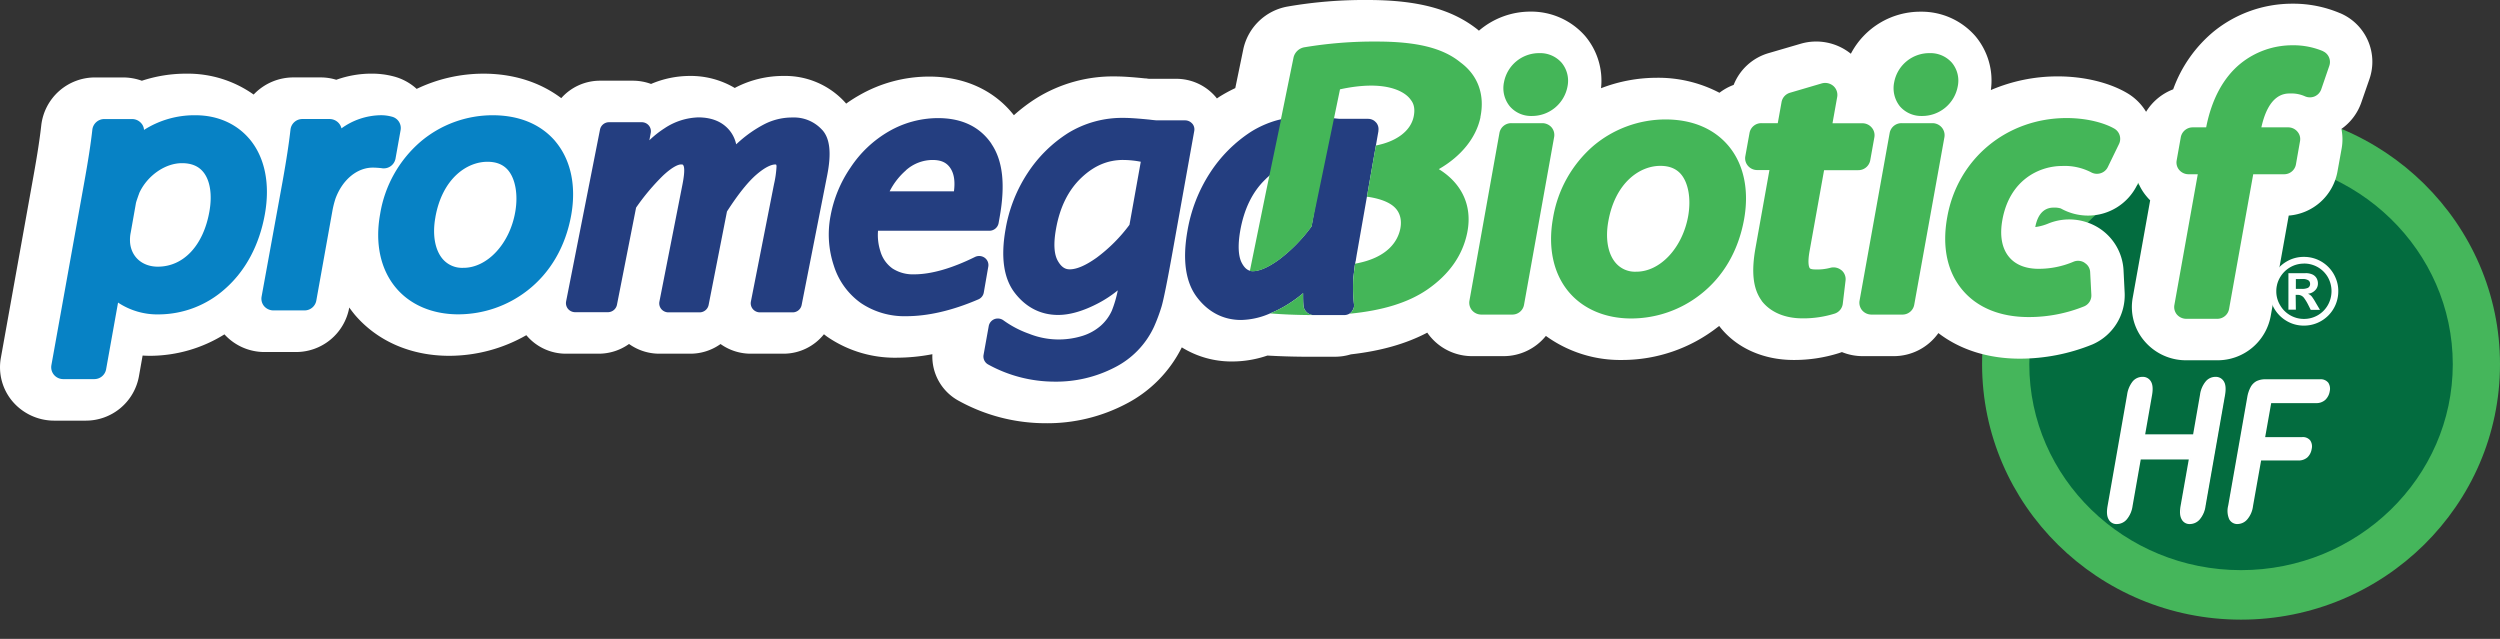 <?xml version="1.0" encoding="UTF-8"?> <svg xmlns="http://www.w3.org/2000/svg" id="Layer_1" data-name="Layer 1" viewBox="0 0 900 230"><rect x="0" y="0" width="900" height="230" fill="#333333" stroke="none"/><defs><style>.cls-1{fill:#036c3f;}.cls-2{fill:#45b65b;}.cls-3{fill:#fff;}.cls-4{fill:#44b658;}.cls-5{fill:#0782c5;}.cls-6{fill:#243e80;}</style></defs><path class="cls-1" d="M891.49,131.13c0,45.84-37.94,83-84.73,83s-84.71-37.17-84.71-83,37.93-83,84.71-83,84.73,37.17,84.73,83"></path><path class="cls-2" d="M806.76,223.07c-51.39,0-93.21-41.24-93.21-91.94S755.37,39.2,806.76,39.2,900,80.44,900,131.13s-41.82,91.94-93.24,91.94m0-166c-42,0-76.21,33.24-76.21,74.09s34.21,74.09,76.21,74.09S883,172,883,131.13,848.79,57,806.76,57"></path><path class="cls-3" d="M774.41,142.22l-2.54,14.49h18l2.54-14.49a9.29,9.29,0,0,1,2-4.66,4.26,4.26,0,0,1,3.26-1.56,3,3,0,0,1,2.77,1.55c.6,1,.71,2.59.34,4.67l-7,39.87a9,9,0,0,1-2,4.68,4.45,4.45,0,0,1-3.31,1.56,2.89,2.89,0,0,1-2.73-1.58c-.57-1.05-.64-2.61-.29-4.66l3-17h-18l-3,17a8.87,8.87,0,0,1-2,4.68,4.39,4.39,0,0,1-3.28,1.56,2.9,2.9,0,0,1-2.74-1.58,7.35,7.35,0,0,1-.3-4.66l7-39.87a9.56,9.56,0,0,1,1.93-4.66,4.29,4.29,0,0,1,3.3-1.56,3,3,0,0,1,2.78,1.55c.58,1,.69,2.59.33,4.67"></path><path class="cls-3" d="M788.36,188.66a3.18,3.18,0,0,1-3-1.76c-.61-1.11-.72-2.71-.33-4.87l2.93-16.62H770.67l-2.94,16.72a9.58,9.58,0,0,1-2.11,4.87,4.73,4.73,0,0,1-3.55,1.66,3.15,3.15,0,0,1-3-1.76c-.62-1.11-.72-2.71-.32-4.87l7-39.88a10,10,0,0,1,2-4.83,4.6,4.6,0,0,1,3.53-1.65,3.35,3.35,0,0,1,3.08,1.71c.63,1.09.76,2.7.37,4.9l-2.47,14.09h17.26L792,142.15a9.52,9.52,0,0,1,2.05-4.83,4.57,4.57,0,0,1,3.5-1.65,3.35,3.35,0,0,1,3.08,1.71c.63,1.09.76,2.7.37,4.9l-7,39.85a9.33,9.33,0,0,1-2.1,4.87,4.75,4.75,0,0,1-3.56,1.66m-18.27-23.93h18.67l-.07.39-3,17a7.23,7.23,0,0,0,.26,4.46,2.54,2.54,0,0,0,2.42,1.39,4.08,4.08,0,0,0,3-1.45,8.7,8.7,0,0,0,1.92-4.5l7-39.88a6.81,6.81,0,0,0-.28-4.44,2.66,2.66,0,0,0-2.48-1.36,3.92,3.92,0,0,0-3,1.43,8.9,8.9,0,0,0-1.88,4.5L790.11,157H771.44l.06-.38,2.58-14.51a7,7,0,0,0-.31-4.44,2.65,2.65,0,0,0-2.48-1.36,3.92,3.92,0,0,0-3,1.43,9.08,9.08,0,0,0-1.85,4.5l-7,39.85a7.14,7.14,0,0,0,.27,4.46,2.5,2.5,0,0,0,2.41,1.39,4.13,4.13,0,0,0,3-1.45A8.55,8.55,0,0,0,767,182Z"></path><path class="cls-3" d="M833.74,144.78H817.35l-2.29,12.95h13.7a2.94,2.94,0,0,1,2.65,1.05,3.52,3.52,0,0,1,.47,2.8,4.8,4.8,0,0,1-1.45,2.79,4.28,4.28,0,0,1-3,1h-13.7l-3,16.68a8.76,8.76,0,0,1-2,4.69,4.29,4.29,0,0,1-3.25,1.55,3,3,0,0,1-2.74-1.56,7,7,0,0,1-.33-4.68l6.86-38.94a11.78,11.78,0,0,1,1.18-3.6,4.63,4.63,0,0,1,2-2,6.56,6.56,0,0,1,3-.65h19.62a3.2,3.2,0,0,1,2.76,1.09,3.61,3.61,0,0,1,.46,2.84,5,5,0,0,1-1.48,2.89,4.37,4.37,0,0,1-3.15,1.09"></path><path class="cls-3" d="M805.52,188.66a3.29,3.29,0,0,1-3-1.73,7.53,7.53,0,0,1-.37-4.9L809,143.08a11.8,11.8,0,0,1,1.21-3.7,5.22,5.22,0,0,1,2.16-2.18,7.11,7.11,0,0,1,3.18-.66h19.63a3.48,3.48,0,0,1,3,1.23,4,4,0,0,1,.52,3.09,5.46,5.46,0,0,1-1.57,3.07,4.75,4.75,0,0,1-3.4,1.19h-16.1l-2.17,12.24h13.29a3.39,3.39,0,0,1,2.94,1.2,3.86,3.86,0,0,1,.51,3.09,5.25,5.25,0,0,1-1.53,3,4.71,4.71,0,0,1-3.27,1.12H814l-2.91,16.38A9.06,9.06,0,0,1,809,187a4.7,4.7,0,0,1-3.51,1.65m10-51.43a6.28,6.28,0,0,0-2.87.59,4.79,4.79,0,0,0-1.87,1.89,11.81,11.81,0,0,0-1.13,3.49l-6.86,38.93c-.34,2-.26,3.51.29,4.47a2.6,2.6,0,0,0,2.44,1.37,4,4,0,0,0,3-1.42,8.7,8.7,0,0,0,1.89-4.52l3-17h14a3.89,3.89,0,0,0,2.79-.95,4.35,4.35,0,0,0,1.34-2.58,3.3,3.3,0,0,0-.38-2.55,2.71,2.71,0,0,0-2.4-.92H814.67l.06-.4,2.32-13.23h16.69a4.08,4.08,0,0,0,2.92-1,4.49,4.49,0,0,0,1.36-2.69,3.36,3.36,0,0,0-.4-2.6,2.83,2.83,0,0,0-2.47-.92Z"></path><path class="cls-3" d="M842.36,4.72a43,43,0,0,0-17.11-3.39,44.88,44.88,0,0,0-28.2,9.92,48.26,48.26,0,0,0-14.71,20.91,19.7,19.7,0,0,0-9.75,8.09,19.46,19.46,0,0,0-6.83-6.75c-6.43-3.78-15.51-6-24.93-6a60.84,60.84,0,0,0-24.12,4.92A24.86,24.86,0,0,0,711.13,13a25.69,25.69,0,0,0-19.69-8.79,28.21,28.21,0,0,0-25.13,15.14,19.89,19.89,0,0,0-18-3.62l-11.53,3.37a19.29,19.29,0,0,0-12.66,11.46A19.76,19.76,0,0,0,619,33.4,47.38,47.38,0,0,0,596.37,28a55.79,55.79,0,0,0-20,3.76A24.92,24.92,0,0,0,570.68,13,25.79,25.79,0,0,0,551,4.18a28.45,28.45,0,0,0-18.59,6.87,2.05,2.05,0,0,1-.27-.25C522.84,3.33,510.55,0,492.33,0a162,162,0,0,0-28.77,2.35,19.83,19.83,0,0,0-15.95,15.27l-2.91,14.1a54.13,54.13,0,0,0-5.84,3.19l-.78.54a7.65,7.65,0,0,0-.51-.65,18.65,18.65,0,0,0-14.15-6.43h-9.58c-.52,0-.92-.1-1.28-.15a1.94,1.94,0,0,0-.36,0c-4.68-.48-8.11-.71-10.8-.71a52.35,52.35,0,0,0-28.12,7.73A60.11,60.11,0,0,0,365,41.48c-7.07-9-17.8-13.91-30.45-13.91a50.53,50.53,0,0,0-25.25,6.74,51.84,51.84,0,0,0-4.69,3,4.57,4.57,0,0,0-.29-.36,29.13,29.13,0,0,0-22.18-9.61,37.35,37.35,0,0,0-17.32,4.16,1.78,1.78,0,0,1-.3.17,31.08,31.08,0,0,0-16.31-4.33,35.69,35.69,0,0,0-13.83,2.88,19.12,19.12,0,0,0-6.54-1.17H216.05a18.66,18.66,0,0,0-14,6.28c-7.58-5.71-17.21-8.81-27.94-8.81A55.73,55.73,0,0,0,150,32a19.53,19.53,0,0,0-8.28-4.49,30.86,30.86,0,0,0-8-1,37.46,37.46,0,0,0-12.66,2.21,18.86,18.86,0,0,0-5.6-.85h-9.78a19.73,19.73,0,0,0-14.37,6.17A40.92,40.92,0,0,0,67.2,26.52a50.74,50.74,0,0,0-16.13,2.55,20,20,0,0,0-6.72-1.19h-10A19.46,19.46,0,0,0,14.87,45c-.55,4.93-1.39,10.45-2.84,18.51L.3,128.89A19,19,0,0,0,4.59,144.6a19.69,19.69,0,0,0,15,6.83H30.73A19.42,19.42,0,0,0,50,135.56L51.34,128c.91.06,1.82.09,2.76.09a50.84,50.84,0,0,0,26.7-7.72,19.5,19.5,0,0,0,14.48,6.36h11.16a19.46,19.46,0,0,0,19.27-15.89v-.16c.65.9,1.32,1.78,2,2.61,8.13,9.54,20.22,14.8,34,14.8h.12a56,56,0,0,0,27.61-7.4.11.11,0,0,1,.06,0,18.57,18.57,0,0,0,14.28,6.64h11.76a18.79,18.79,0,0,0,10.91-3.5,18.74,18.74,0,0,0,10.92,3.5h11.15a18.71,18.71,0,0,0,10.88-3.48,18.67,18.67,0,0,0,10.91,3.48h11.74a18.63,18.63,0,0,0,14.57-7c.4.31.8.63,1.21.92A43,43,0,0,0,323,128.77a68.15,68.15,0,0,0,12.66-1.26,18.12,18.12,0,0,0,9.61,16.85,64.75,64.75,0,0,0,31,8,60.94,60.94,0,0,0,29.18-7,45.91,45.91,0,0,0,20-20.31,33.85,33.85,0,0,0,18.09,5.08A39.12,39.12,0,0,0,456.26,128c4.07.24,8.37.38,12.86.42h11.61a19.28,19.28,0,0,0,5.57-.85c10.85-1.23,19.9-3.81,27.52-7.82a16.28,16.28,0,0,0,1.21,1.59,19.62,19.62,0,0,0,15,6.87h11.16a19.58,19.58,0,0,0,15.33-7.28,45.6,45.6,0,0,0,27.5,8.66h.13a55.88,55.88,0,0,0,34.22-11.84,4.17,4.17,0,0,0,.53-.41c5.94,7.78,15.68,12.25,26.81,12.25a53.71,53.71,0,0,0,16.38-2.49l1-.35a19.86,19.86,0,0,0,7.45,1.46h11.16a19.7,19.7,0,0,0,16.12-8.3c7.82,6,17.94,9.21,29.29,9.21A69.41,69.41,0,0,0,753.26,124a19.3,19.3,0,0,0,11.62-18.55l-.41-8.2a19.19,19.19,0,0,0-9-15.25,20,20,0,0,0-17.93-1.59,18.43,18.43,0,0,1-4.84,1.33c1.08-5.79,4.17-7,6.57-7a7.85,7.85,0,0,1,2.62.3,20,20,0,0,0,9.81,2.57,19.65,19.65,0,0,0,17.66-11l.4-.86a18.83,18.83,0,0,0,3.14,5.11,15.32,15.32,0,0,0,1.16,1.25l-6.27,35a18.82,18.82,0,0,0,4.28,15.76,19.59,19.59,0,0,0,15,6.83H798.2a19.44,19.44,0,0,0,19.24-15.86l6.5-36.23a19.34,19.34,0,0,0,17.54-15.8L843,53.41a18.81,18.81,0,0,0-.09-7,19.39,19.39,0,0,0,7.14-9.45L853,28.46a19,19,0,0,0-10.6-23.74"></path><path class="cls-4" d="M558.56,45.85a4.46,4.46,0,0,0-3.34-1.51H544.07a4.3,4.3,0,0,0-4.27,3.52L529,108.24a4.25,4.25,0,0,0,.94,3.49,4.43,4.43,0,0,0,3.32,1.52H544.4a4.27,4.27,0,0,0,4.25-3.52l10.84-60.39a4.24,4.24,0,0,0-.93-3.49"></path><path class="cls-4" d="M551.38,41.75h.12a13,13,0,0,0,12.8-10.62,10.18,10.18,0,0,0-2.12-8.55,10.25,10.25,0,0,0-8-3.45,12.84,12.84,0,0,0-12.75,10.51,10.34,10.34,0,0,0,2.14,8.68,10.05,10.05,0,0,0,7.82,3.43"></path><path class="cls-4" d="M599.57,43a40.37,40.37,0,0,0-25.92,9.48,43.75,43.75,0,0,0-14.58,26.11c-1.89,10.57.16,20,5.79,26.62,5.2,6.1,13.17,9.44,22.36,9.44h.13a40.44,40.44,0,0,0,24.76-8.6c8.28-6.43,13.72-15.78,15.76-27.1,1.9-10.59-.13-20-5.74-26.59-5.23-6.11-13-9.36-22.56-9.36M579,79.66c2.45-13.77,11.16-19.95,18.72-19.95,3.27,0,5.7,1,7.43,3,2.7,3.18,3.68,8.95,2.59,15.1-2.07,11.44-10.07,20-18.64,20h-.14a9.1,9.1,0,0,1-7.31-3.16c-2.83-3.28-3.78-8.76-2.65-15"></path><path class="cls-4" d="M662.88,97.26a4.45,4.45,0,0,0-4-.84,18.31,18.31,0,0,1-5.41.58c-1.16,0-1.78-.23-1.92-.41s-1-1.31-.08-6.33l5.2-29H669a4.34,4.34,0,0,0,4.28-3.52l1.5-8.36a4.2,4.2,0,0,0-1-3.49,4.35,4.35,0,0,0-3.32-1.51H659.7l1.69-9.47A4.27,4.27,0,0,0,660,30.94a4.52,4.52,0,0,0-4.15-.92L644.36,33.4a4.29,4.29,0,0,0-3,3.35L640,44.34h-5.89a4.29,4.29,0,0,0-4.28,3.52l-1.51,8.36a4.13,4.13,0,0,0,.94,3.47,4.36,4.36,0,0,0,3.33,1.53H637l-5,27.94c-1.58,8.75-.91,14.81,2.18,19.06,0,0,0,0,0,.06,3.12,4.08,8.33,6.33,14.76,6.33a38,38,0,0,0,11.54-1.71,4.27,4.27,0,0,0,2.92-3.55l1-8.36a4.21,4.21,0,0,0-1.49-3.73"></path><path class="cls-4" d="M691.87,41.75H692a13,13,0,0,0,12.78-10.62,10.07,10.07,0,0,0-2.1-8.55,10.24,10.24,0,0,0-8-3.45,12.85,12.85,0,0,0-12.78,10.51A10.47,10.47,0,0,0,684,38.32a10.14,10.14,0,0,0,7.85,3.43"></path><path class="cls-4" d="M699,45.85a4.41,4.41,0,0,0-3.31-1.51H684.54a4.32,4.32,0,0,0-4.26,3.52l-10.84,60.38a4.29,4.29,0,0,0,.94,3.49,4.44,4.44,0,0,0,3.32,1.52h11.19a4.29,4.29,0,0,0,4.23-3.52L700,49.34a4.3,4.3,0,0,0-1-3.49"></path><path class="cls-4" d="M750.46,94.59a4.29,4.29,0,0,0-4-.37,32,32,0,0,1-12.61,2.55c-4.55,0-8.18-1.42-10.5-4.15-2.66-3.11-3.52-7.75-2.5-13.42,2.58-14.38,13.22-19.45,21.56-19.45A20.7,20.7,0,0,1,752.75,62a4.33,4.33,0,0,0,3.45.37,4.27,4.27,0,0,0,2.61-2.22l4.06-8.36a4.26,4.26,0,0,0-1.7-5.48C758,44.48,751.85,42.5,744,42.5c-21.59,0-39.3,14.69-43,35.71-1.93,10.68,0,19.77,5.63,26.36,5.35,6.25,13.54,9.57,23.68,9.57a53.14,53.14,0,0,0,20-3.86,4.24,4.24,0,0,0,2.58-4.11L752.46,98a4.08,4.08,0,0,0-2-3.37"></path><path class="cls-5" d="M89.65,49.85C85,44.46,78.18,41.49,70.4,41.49a33.72,33.72,0,0,0-18.56,5.28,3.87,3.87,0,0,0-1.06-2.48,4.35,4.35,0,0,0-3.22-1.43h-10a4.33,4.33,0,0,0-4.31,3.78c-.59,5.28-1.49,11.09-3,19.45L18.5,131.47a4.25,4.25,0,0,0,.94,3.48,4.36,4.36,0,0,0,3.3,1.53H33.93A4.31,4.31,0,0,0,38.19,133l4.31-24.07a25.6,25.6,0,0,0,14.8,4.25A36,36,0,0,0,81,104c7.4-6.49,12.35-15.77,14.34-26.81s0-20.72-5.66-27.32M65.51,58.74c3.29,0,5.8,1,7.51,3,2.61,3,3.46,8.31,2.36,14.43C73.2,88.41,66.07,96,56.81,96c-5.63,0-9.63-3.58-10-8.87a.49.49,0,0,0,0-.13,12.88,12.88,0,0,1,.26-3.34l1.86-10.5c.13-.67.53-1.71.86-2.7.12-.32.25-.65.36-1C53,63.27,59.4,58.74,65.51,58.74"></path><path class="cls-5" d="M137.68,60.59a4.31,4.31,0,0,0,4.71-3.51l1.83-10.24A4.22,4.22,0,0,0,141.06,42a14.72,14.72,0,0,0-4.05-.52,24.65,24.65,0,0,0-14.08,4.73,4.29,4.29,0,0,0-1-1.9,4.41,4.41,0,0,0-3.26-1.46h-9.8a4.29,4.29,0,0,0-4.29,3.78c-.57,5.1-1.45,10.83-2.83,18.57l-7.57,41.54a4.2,4.2,0,0,0,.92,3.5,4.44,4.44,0,0,0,3.33,1.51h11.17a4.3,4.3,0,0,0,4.27-3.52l5.77-32.18a33.6,33.6,0,0,1,1.15-4.6c2.5-6.76,7.75-11.11,13.42-11.11a30.93,30.93,0,0,1,3.16.2Z"></path><path class="cls-5" d="M199.9,50.83c-5.25-6.12-13-9.34-22.56-9.34A40.17,40.17,0,0,0,151.41,51a43.56,43.56,0,0,0-14.57,26.11c-1.9,10.58.17,20,5.8,26.62,5.17,6.09,13.12,9.43,22.34,9.43h.12a40.62,40.62,0,0,0,24.79-8.59c8.26-6.43,13.71-15.82,15.74-27.1,1.89-10.6-.14-20-5.73-26.61M156.74,78.18c2.46-13.78,11.19-19.94,18.75-19.94,3.23,0,5.67,1,7.39,3,2.71,3.18,3.69,9,2.6,15.1-2,11.45-10.06,20.08-18.65,20.08h-.13a9.2,9.2,0,0,1-7.34-3.18c-2.8-3.29-3.75-8.77-2.62-15"></path><path class="cls-6" d="M356.92,51.74c-4.19-6.12-10.66-9.22-19.22-9.22a35.49,35.49,0,0,0-17.65,4.74,41.23,41.23,0,0,0-13.88,13.09A45.14,45.14,0,0,0,299,77.71a35.45,35.45,0,0,0,1.2,18,26,26,0,0,0,9.74,13.4,28,28,0,0,0,16.28,4.72c7.83,0,16.56-2,26-6.06a3.29,3.29,0,0,0,1.94-2.43L355.78,96a3.24,3.24,0,0,0-1.3-3.21,3.44,3.44,0,0,0-3.49-.28c-8.39,4.14-15.79,6.25-21.91,6.25a13.52,13.52,0,0,1-7.73-2.07,11.47,11.47,0,0,1-4.42-6.27,18.94,18.94,0,0,1-.84-7.35h40.1a3.37,3.37,0,0,0,3.3-2.72l.39-2.2c2.11-11.79,1.11-20.42-3-26.41m-30.77,9.58a14.49,14.49,0,0,1,9.58-3.73c3.08,0,5.08.9,6.44,2.93s1.75,4.81,1.29,8.36H320.27a24.82,24.82,0,0,1,5.88-7.56"></path><path class="cls-6" d="M429.19,44.5a3.36,3.36,0,0,0-2.58-1.17H416.33c-1.08-.1-1.89-.18-2.5-.27-4.08-.4-7.12-.62-9.23-.62a37.25,37.25,0,0,0-20,5.4,48.35,48.35,0,0,0-14.56,14.31A52.94,52.94,0,0,0,362,82.54c-1.77,10-.68,17.66,3.28,22.84s9.27,8,15.65,8c4.29,0,9.22-1.45,14.64-4.32a42.33,42.33,0,0,0,6.83-4.53,41.22,41.22,0,0,1-2.15,7.34,16.09,16.09,0,0,1-4,5.41,18.32,18.32,0,0,1-6.54,3.63,28.77,28.77,0,0,1-19.25-.76,36.42,36.42,0,0,1-9.18-4.8,3.44,3.44,0,0,0-3.26-.47,3.34,3.34,0,0,0-2.07,2.48l-1.87,10.41a3.28,3.28,0,0,0,1.69,3.46,49.59,49.59,0,0,0,23.72,6.16,45.82,45.82,0,0,0,21.89-5.16,31,31,0,0,0,14.06-14.58,62.71,62.71,0,0,0,2.75-7.39c.71-2.44,2-8.79,3.9-19.39l7.84-43.71a3.17,3.17,0,0,0-.73-2.68M404.42,57.59a33.42,33.42,0,0,1,6.26.64l-4.07,22.7a56.88,56.88,0,0,1-11.77,11.8c-3.93,2.81-7.2,4.23-9.73,4.23-1.18,0-2.75-.33-4.27-3-1.41-2.43-1.63-6.35-.65-11.69,1.38-7.71,4.43-13.85,9.08-18.26s9.53-6.43,15.15-6.43"></path><path class="cls-6" d="M296,46.79a13.66,13.66,0,0,0-10.69-4.49,21.83,21.83,0,0,0-10.24,2.46,44.58,44.58,0,0,0-8.72,6c-.43.37-.87.79-1.33,1.19A11.72,11.72,0,0,0,262.68,47c-2.57-3.15-6.38-4.74-11.32-4.74a23.12,23.12,0,0,0-12.16,3.94,35.81,35.81,0,0,0-5.43,4.3l.49-2.61a3.24,3.24,0,0,0-.7-2.73A3.31,3.31,0,0,0,231,44H219.25A3.3,3.3,0,0,0,216,46.66l-12.2,61.85a3.27,3.27,0,0,0,.69,2.69,3.37,3.37,0,0,0,2.58,1.19h11.76a3.34,3.34,0,0,0,3.27-2.64l6.89-35a79.32,79.32,0,0,1,9.71-11.55c4-3.73,5.94-4,6.45-4h.08c.39,0,.57,0,.72.26.34.42.73,1.89-.26,6.93l-8.3,42.18a3.22,3.22,0,0,0,.68,2.69,3.34,3.34,0,0,0,2.58,1.19h11.18a3.32,3.32,0,0,0,3.27-2.64l6.61-33.67c4-6.22,7.59-10.7,10.66-13.33,3.69-3.16,5.78-3.6,6.74-3.6a.48.48,0,0,1,.33.09,1.63,1.63,0,0,1,.11.62,36.43,36.43,0,0,1-.91,6.4l-8.32,42.25a3.23,3.23,0,0,0,.7,2.69,3.31,3.31,0,0,0,2.57,1.19h11.74a3.29,3.29,0,0,0,3.26-2.64L297.81,63c1.53-7.83,1-13.15-1.81-16.23"></path><path class="cls-6" d="M451.38,95.72c.18,0,.38,0,.6,0-.22,0-.42,0-.6,0"></path><path class="cls-6" d="M496,46.44c0,.18,0,.38,0,.58,0-.2,0-.4,0-.58"></path><path class="cls-6" d="M473,58.06c-.48-.05-.91-.08-1.35-.11.44,0,.87.06,1.35.11"></path><path class="cls-6" d="M495.41,44.13a5,5,0,0,0-.76-.7,3.89,3.89,0,0,0-2.11-.65H482.23c-1-.09-1.82-.17-2.44-.26h-.1c-1.09-.12-2.05-.23-3-.28-2.58-.26-4.64-.35-6.21-.35a40.59,40.59,0,0,0-11.06,1.49,36.1,36.1,0,0,0-9.12,4.09,50,50,0,0,0-14.67,14.72,55.28,55.28,0,0,0-8.16,21c-1.81,10.29-.69,18.26,3.31,23.65s9.48,8.35,16,8.35a27,27,0,0,0,10.39-2.34,42.64,42.64,0,0,0,4.42-2.1c.9-.48,1.74-1,2.61-1.56a43.66,43.66,0,0,0,4.92-3.64c0,1.6,0,3.06.13,4.38a3.46,3.46,0,0,0,.84,2.11,3.68,3.68,0,0,0,2.25,1.34,4.51,4.51,0,0,0,.65.05H483.9a3.7,3.7,0,0,0,2.82-1.28h-.1c.07-.12.18-.26.29-.42a3.07,3.07,0,0,0,.55-1.76v-.09c0-.33-.07-.66-.11-1.1a56.79,56.79,0,0,1-.19-8.05c0-.84.19-2,.32-3,0-.59.11-1.13.15-1.55l0,0c.08-.72.29-1.57.41-2.32L488,94h.06c.09-.73.23-1.45.34-2.19l4.06-23.11,3.77-21.49V47a3.65,3.65,0,0,0-.82-2.89M472.17,81.46a56.94,56.94,0,0,1-11.63,11.91c-4.8,3.5-7.82,4.25-9.51,4.25a2.83,2.83,0,0,1-.93-.12c-.93-.22-2-.89-3-2.75-1.32-2.37-1.53-6.41-.62-11.68,1.38-7.81,4.4-14,9-18.44.13-.12.26-.26.38-.39,4.41-4.09,9.16-6.09,14.51-6.09a30,30,0,0,1,5.81.57Z"></path><path class="cls-4" d="M472.34,113.37a3.77,3.77,0,0,1-2.25-1.33,3.59,3.59,0,0,1-.84-2.12c-.11-1.31-.14-2.76-.13-4.4a41.62,41.62,0,0,1-4.92,3.67c-.87.54-1.71,1.07-2.61,1.54a40.75,40.75,0,0,1-4.36,2.09c3.9.32,9.34.61,16.21.61H473a4.35,4.35,0,0,1-.65-.06"></path><path class="cls-4" d="M532.94,42.15c1.66-8-.85-15-7.1-19.63-6.36-5.24-15.73-7.56-30.3-7.56A151.88,151.88,0,0,0,469.7,17a4.88,4.88,0,0,0-4,3.58L461.12,43l.07,0-5.38,25.81L450,97.29l-.06.2a.6.6,0,0,1,.2.07,5.43,5.43,0,0,0,.95.09c1.67,0,4.69-.74,9.49-4.25a56.52,56.52,0,0,0,11.63-11.92l.07-.46L482.4,32.16c16.71-3.63,23.48,1,25.36,3.62.39.56,2,2.19,1.16,6.2-1.09,5.26-6.32,9-13.61,10.4l-2.85,16.27-.36,2.16c4.64.64,8.21,2,10.14,4,1.77,1.81,2.5,4.45,1.85,7.61-.87,4.19-4.33,10.38-16.27,12.51-.08.44-.1.88-.19,1.3h0c0,.41-.1,1-.17,1.53-.12,1-.25,2.15-.3,3a58.32,58.32,0,0,0,.18,8.05c.05.43.08.77.12,1.07v.1a3,3,0,0,1-.56,1.78,3.39,3.39,0,0,1-.33.42l.15,0a4.75,4.75,0,0,1-.89.76c11.93-1.15,21.16-4,28-8.7,7.87-5.43,12.68-12.29,14.35-20.35,2.18-10.61-2.73-18.42-10.21-23,7.95-4.55,13.44-11.21,15-18.69"></path><path class="cls-4" d="M836.24,18.4a27.43,27.43,0,0,0-11-2.1,29.62,29.62,0,0,0-18.6,6.55c-6.19,5-10.47,12.93-12.42,23h-4.85a4.36,4.36,0,0,0-4.28,3.53l-1.49,8.37a4.14,4.14,0,0,0,.94,3.46,4.4,4.4,0,0,0,3.32,1.52h3.34l-8.42,47.06a4.18,4.18,0,0,0,.93,3.47,4.48,4.48,0,0,0,3.31,1.51h11.19a4.3,4.3,0,0,0,4.25-3.52l8.7-48.52h11.09a4.3,4.3,0,0,0,4.28-3.51L828,50.87a4.08,4.08,0,0,0-.92-3.47,4.33,4.33,0,0,0-3.33-1.55h-9.66c2.7-12.2,8.49-12.2,10.45-12.2a11.88,11.88,0,0,1,5.2,1,4.4,4.4,0,0,0,3.52.06,4.34,4.34,0,0,0,2.39-2.56l2.91-8.48a4.23,4.23,0,0,0-2.34-5.25"></path><path class="cls-3" d="M829.4,92.48a12.27,12.27,0,0,1,11.43,7.59,11.78,11.78,0,0,1,.95,4.77,12.33,12.33,0,0,1-12.38,12.38,12,12,0,0,1-6.19-1.66,12.43,12.43,0,0,1-4.53-16.93,12.45,12.45,0,0,1,4.53-4.5A12.05,12.05,0,0,1,829.4,92.48Zm.05,2.42a9.82,9.82,0,0,0-5,1.33,10,10,0,0,0-3.63,3.63,9.65,9.65,0,0,0-1.35,5,9.53,9.53,0,0,0,1.37,5,9.7,9.7,0,0,0,3.62,3.63,9.8,9.8,0,0,0,5,1.32,9.81,9.81,0,0,0,8.58-5,10.22,10.22,0,0,0,0-10,9.83,9.83,0,0,0-8.58-4.93Zm-2.94,16.57h-2.68V98.34H830a5.7,5.7,0,0,1,2.45.46,3.31,3.31,0,0,1,1.49,1.31,3.79,3.79,0,0,1,.51,2,3.35,3.35,0,0,1-1,2.39,4.09,4.09,0,0,1-2.6,1.25,3.45,3.45,0,0,1,1.4,1,19.28,19.28,0,0,1,1.38,2.16l1.56,2.65h-3.32l-1.07-2.12a16.17,16.17,0,0,0-1.3-2.11,2.69,2.69,0,0,0-2.37-1.17h-.69Zm0-11V104h2.14a5.18,5.18,0,0,0,2.22-.38,1.56,1.56,0,0,0,.76-1.51,1.47,1.47,0,0,0-.67-1.23,3.83,3.83,0,0,0-2.05-.44Z"></path></svg> 